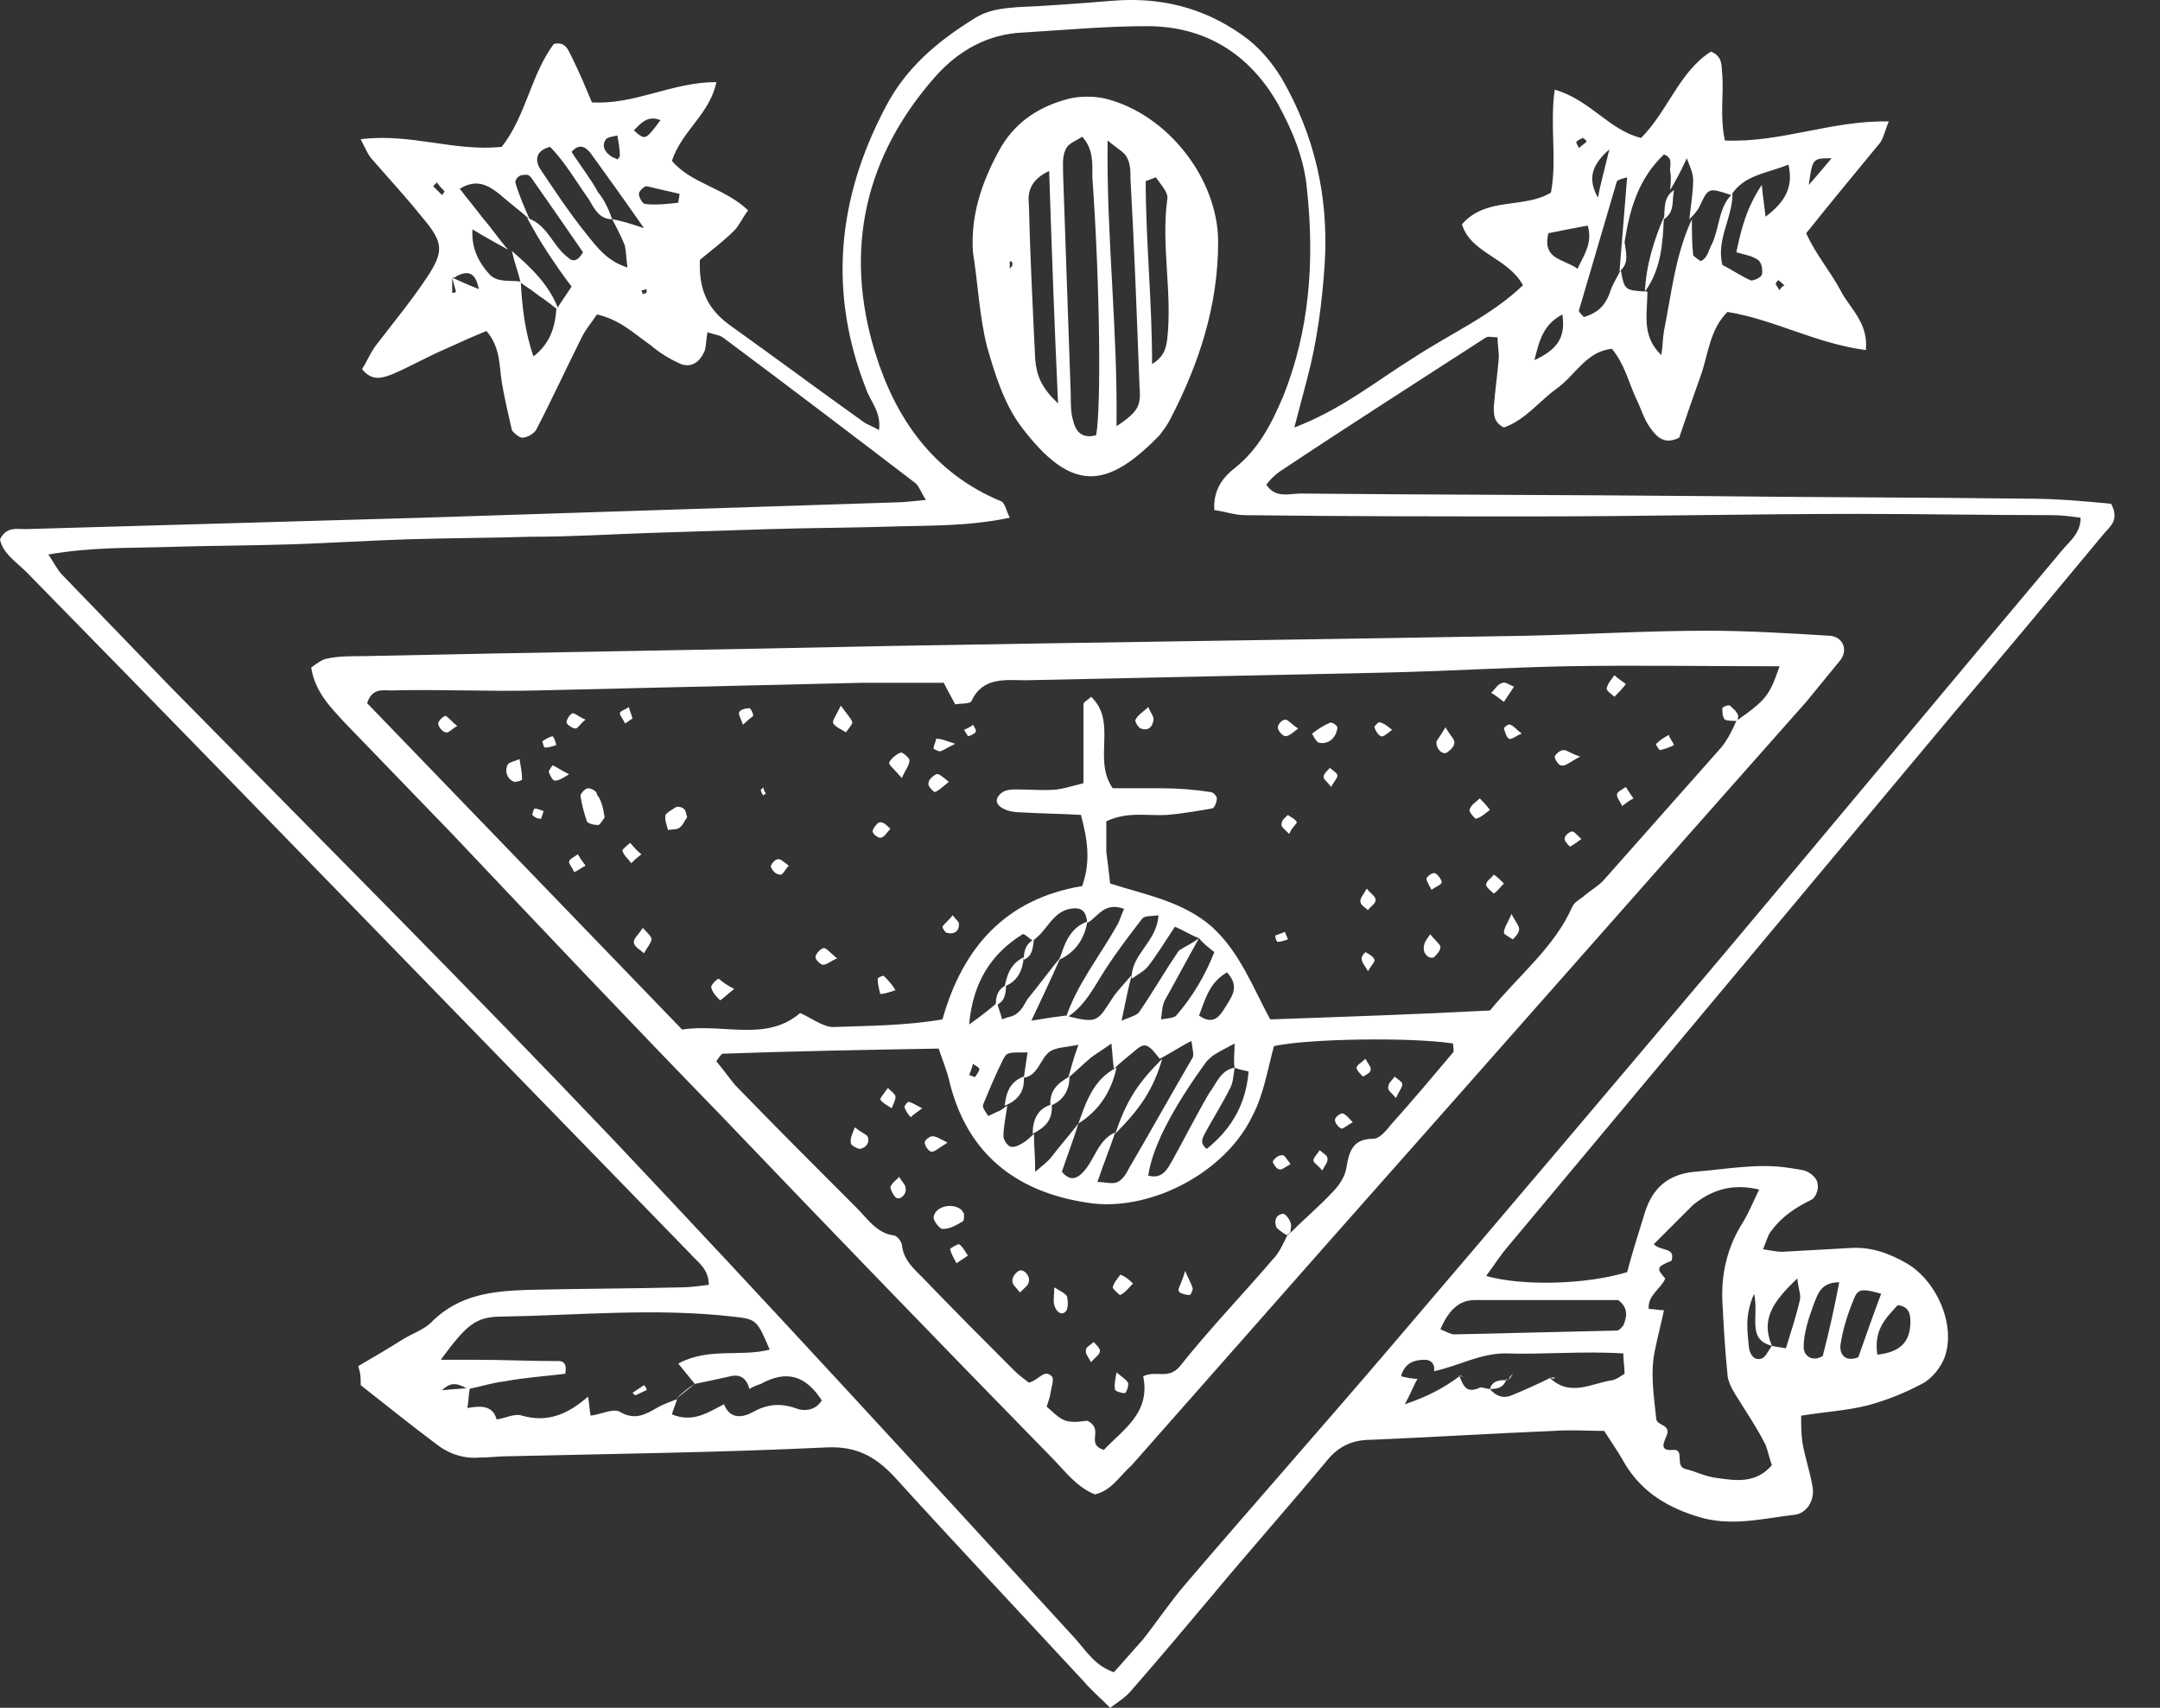 <svg width="43" height="34" viewBox="0 0 43 34" fill="none" xmlns="http://www.w3.org/2000/svg">
<rect x="0" y="0" width="43" height="34" fill="#333333" stroke="none"/>
<path d="M7.131 27.198C7.434 27.021 7.738 26.844 8.016 26.667C8.218 26.541 8.471 26.465 8.623 26.288C9.154 25.782 9.786 25.706 10.469 25.681C11.505 25.655 12.542 25.656 13.553 25.63C13.73 25.63 13.907 25.605 14.11 25.58C14.11 25.251 13.882 25.125 13.73 24.948C11.935 23.102 10.14 21.256 8.344 19.41C5.74 16.73 3.135 14.049 0.531 11.394C0.329 11.192 0.051 11.015 0 10.737C0.126 10.484 0.329 10.534 0.506 10.534C3.135 10.459 5.791 10.383 8.42 10.307C11.556 10.206 14.666 10.104 17.802 10.003C17.979 10.003 18.155 9.978 18.434 9.953C18.332 9.801 18.307 9.7 18.231 9.624C16.942 8.638 15.677 7.677 14.388 6.716C14.312 6.666 14.236 6.666 14.084 6.615C14.059 6.741 14.059 6.868 14.034 6.969C13.933 7.222 13.756 7.323 13.553 7.247C13.326 7.146 13.123 7.02 12.947 6.868C12.618 6.64 12.34 6.362 11.884 6.261C11.783 6.413 11.632 6.59 11.556 6.767C11.252 7.374 10.974 7.981 10.671 8.562C10.62 8.638 10.494 8.714 10.393 8.714C10.342 8.714 10.216 8.613 10.19 8.562C10.114 8.233 10.039 7.905 9.988 7.601C9.937 7.272 9.963 6.918 9.685 6.59C9.432 6.691 9.154 6.817 8.875 6.944C8.521 7.095 8.167 7.298 7.813 7.449C7.611 7.525 7.409 7.601 7.207 7.348C7.308 7.197 7.384 6.994 7.51 6.843C7.839 6.413 8.193 5.983 8.496 5.528C8.85 4.997 8.825 4.82 8.395 4.314C8.092 3.935 7.763 3.581 7.434 3.201C7.333 3.1 7.282 2.974 7.181 2.772C8.167 2.645 9.052 3.024 9.988 2.923C10.469 2.316 10.57 1.482 11.025 0.875C11.252 0.824 11.303 0.976 11.379 1.128C11.53 1.431 11.657 1.735 11.783 2.038C12.643 2.089 13.376 1.634 14.261 1.634C14.135 2.266 13.579 2.595 13.376 3.201C13.756 3.657 14.413 3.732 14.894 4.188C14.792 4.314 14.717 4.491 14.615 4.592C14.388 4.82 14.11 5.022 13.933 5.174C13.907 5.806 14.11 6.16 14.514 6.463C15.399 7.095 16.284 7.753 17.169 8.385C17.27 8.461 17.372 8.486 17.498 8.562C17.549 8.208 17.321 7.98 17.245 7.753C16.487 5.831 16.664 3.96 17.625 2.139C18.029 1.355 18.661 0.824 19.395 0.369C19.673 0.192 19.951 0.167 20.254 0.142C20.886 0.116 21.519 0.066 22.151 0.015C23.086 -0.061 23.946 0.142 24.73 0.698C25.059 0.926 25.311 1.229 25.514 1.558C26.171 2.696 26.449 3.909 26.373 5.224C26.323 6.008 26.222 6.792 26.02 7.551C25.944 7.829 25.868 8.132 25.767 8.511C26.702 8.157 27.41 7.576 28.144 7.121C28.877 6.64 29.686 6.286 30.318 5.679C30.015 5.123 29.281 5.047 29.104 4.466C29.585 3.909 30.343 4.162 30.875 3.834C31.001 3.176 30.849 2.519 30.95 1.785C31.658 1.988 32.038 2.595 32.67 2.746C33.201 2.215 33.428 1.431 34.06 1.027C34.313 1.128 34.263 1.33 34.288 1.507C34.313 1.912 34.237 2.342 34.339 2.797C35.451 2.847 36.463 2.392 37.601 2.418C37.525 2.595 37.499 2.746 37.424 2.847C36.943 3.429 36.463 4.011 35.957 4.643C36.134 5.047 36.437 5.401 36.64 5.781C36.817 6.135 37.196 6.413 37.145 6.969C36.159 6.843 35.325 6.362 34.389 6.21C34.035 6.564 34.01 7.045 33.858 7.475C33.706 7.905 33.555 8.335 33.428 8.714C33.125 8.866 32.973 8.688 32.847 8.511C32.72 8.334 32.67 8.132 32.569 7.93C32.417 7.601 32.341 7.247 32.088 6.944C31.582 6.994 31.355 7.475 31.001 7.728C30.647 7.98 30.369 8.36 29.939 8.511C29.737 8.41 29.737 8.259 29.737 8.107C29.762 7.778 29.812 7.449 29.838 7.121C29.838 6.969 29.812 6.843 29.812 6.716C29.711 6.716 29.635 6.691 29.585 6.716C28.219 7.601 26.829 8.486 25.463 9.397C25.362 9.472 25.286 9.548 25.21 9.649C25.387 9.928 25.666 9.826 25.893 9.826C28.599 9.852 31.304 9.852 33.985 9.877C36.109 9.902 38.233 9.902 40.357 9.928C40.938 9.928 41.495 9.978 42.026 10.029C42.203 10.357 42 10.484 41.874 10.636C40.888 11.824 39.902 13.012 38.89 14.201C35.932 17.741 32.973 21.281 30.015 24.821C29.863 24.998 29.737 25.2 29.585 25.403C30.293 25.605 31.557 25.58 32.392 25.327C32.493 24.948 32.619 24.543 32.746 24.138C32.897 23.658 33.201 23.38 33.732 23.329C34.364 23.279 34.996 23.152 35.628 23.253C35.755 23.279 35.881 23.279 35.982 23.329C36.083 23.38 36.185 23.481 36.185 23.582C36.21 23.683 36.134 23.86 36.058 23.886C35.755 24.037 35.477 24.214 35.274 24.492C35.198 24.568 35.173 24.695 35.097 24.872C35.274 24.897 35.375 24.922 35.477 24.922C35.932 24.897 36.387 24.872 36.842 24.846C37.247 24.821 37.601 24.948 37.955 25.15C38.562 25.504 38.941 26.389 38.713 27.021C38.637 27.223 38.46 27.451 38.258 27.552C37.929 27.729 37.55 27.881 37.171 27.982C36.766 28.083 36.336 28.108 35.856 28.184C35.856 28.361 35.856 28.538 35.881 28.715C35.932 29.019 36.033 29.297 36.083 29.6C36.134 29.878 35.957 30.131 35.729 30.157C35.072 30.232 34.44 30.409 33.757 30.182C33.125 29.98 32.619 29.651 32.291 29.044C32.189 28.867 32.063 28.69 31.936 28.488C31.608 28.488 31.279 28.462 30.925 28.488C29.711 28.538 28.498 28.614 27.284 28.665C26.93 28.665 26.652 28.791 26.424 29.069C25.666 29.98 24.882 30.864 24.123 31.775C23.592 32.407 23.061 33.039 22.53 33.646C22.429 33.772 22.277 33.874 22.1 34C21.898 33.798 21.721 33.646 21.569 33.469C20.305 32.103 19.041 30.763 17.802 29.398C17.422 28.993 17.043 28.791 16.461 28.816C14.337 28.918 12.213 28.943 10.089 28.993C9.912 28.993 9.735 29.019 9.533 29.019C9.229 29.044 8.926 28.943 8.673 28.741C8.167 28.361 7.662 27.957 7.181 27.577C7.181 27.426 7.181 27.35 7.131 27.198ZM9.002 5.528C9.179 5.604 9.331 5.679 9.533 5.755C9.457 5.376 9.28 5.401 9.078 5.502C9.078 5.528 9.027 5.528 9.002 5.528C9.002 5.629 9.002 5.73 9.002 5.831C9.027 5.831 9.052 5.831 9.078 5.806C9.052 5.705 9.027 5.629 9.002 5.528ZM35.274 26.793C35.35 26.819 35.451 26.819 35.552 26.844C35.654 26.515 35.755 26.212 35.831 25.883C35.856 25.782 35.805 25.681 35.78 25.453C35.3 25.908 35.047 26.262 35.274 26.793C34.769 26.667 35.021 26.212 34.92 25.757C34.718 26.212 34.794 26.541 34.819 26.844C34.844 26.97 34.92 27.097 35.072 27.046C35.148 27.021 35.198 26.895 35.274 26.793ZM10.367 5.604C10.393 6.084 10.443 6.59 10.62 7.095C10.949 6.843 11.05 6.514 11.075 6.16C11.177 6.008 11.278 5.856 11.379 5.705C11.202 5.477 11.05 5.25 10.898 5.022C10.747 4.794 10.62 4.567 10.494 4.339C10.898 4.466 10.999 4.896 11.303 5.123C11.404 5.224 11.505 5.199 11.606 5.022C11.278 4.542 10.924 4.036 10.57 3.53C10.544 3.505 10.519 3.48 10.494 3.48C10.443 3.48 10.367 3.48 10.342 3.505C10.291 3.53 10.241 3.606 10.266 3.657C10.342 3.909 10.443 4.137 10.544 4.365C10.342 4.188 10.14 4.036 9.937 3.859C9.71 3.682 9.482 3.555 9.154 3.758C9.305 3.96 9.457 4.137 9.609 4.339C9.786 4.542 9.937 4.769 10.114 4.971C9.887 4.845 9.659 4.719 9.406 4.567C9.381 4.946 9.533 5.224 9.735 5.452C9.887 5.629 10.14 5.578 10.367 5.604ZM14.919 27.653C14.868 27.451 14.742 27.35 14.54 27.4C14.312 27.451 14.084 27.501 13.832 27.552C13.73 27.426 13.604 27.274 13.503 27.147C14.11 26.819 14.742 27.021 15.323 26.869C15.071 26.288 15.071 26.262 14.59 26.212C13.048 26.035 11.505 26.187 9.988 26.212C9.457 26.212 9.28 26.389 8.774 27.072C9.052 27.072 9.28 27.072 9.508 27.072C10.013 27.072 10.544 27.097 11.05 27.097C11.151 27.097 11.303 27.072 11.252 27.35C10.848 27.4 10.443 27.426 10.039 27.502C9.811 27.527 9.583 27.603 9.331 27.653C9.179 27.603 9.027 27.451 8.8 27.678C9.027 27.653 9.179 27.653 9.356 27.628C9.331 27.729 9.331 27.855 9.305 28.032C9.583 27.982 9.811 27.982 9.887 28.26C10.064 28.235 10.241 28.134 10.393 28.184C10.924 28.336 11.328 28.134 11.707 27.805C11.733 27.957 11.733 28.058 11.758 28.184C11.96 28.159 12.213 28.032 12.34 28.108C12.643 28.285 12.845 28.159 13.073 28.032C13.199 27.957 13.351 27.906 13.478 27.855C13.452 27.957 13.402 28.058 13.376 28.159C13.806 28.336 14.11 28.108 14.413 27.957C14.54 28.285 14.818 28.209 14.995 28.108C15.273 27.957 15.526 27.931 15.829 28.032C16.006 28.108 16.234 28.083 16.36 27.881C16.032 27.375 15.652 27.274 15.146 27.552C15.071 27.577 14.995 27.603 14.919 27.653ZM12.188 4.365C11.935 4.365 11.834 4.162 11.733 3.985C11.48 3.631 11.252 3.227 10.949 2.923C10.671 2.999 10.646 3.176 10.747 3.353C11.05 3.808 11.354 4.263 11.682 4.668C11.884 4.921 12.087 5.199 12.491 5.325C12.466 5.148 12.466 5.022 12.441 4.896C12.365 4.693 12.264 4.516 12.188 4.365C12.34 4.39 12.517 4.44 12.82 4.542C12.415 3.96 12.087 3.505 11.758 3.05C11.657 2.923 11.53 2.847 11.379 3.024C11.556 3.303 11.758 3.555 11.91 3.834C12.036 3.985 12.112 4.162 12.188 4.365ZM32.24 5.401C32.291 4.794 32.341 4.162 32.392 3.53C32.291 3.555 32.215 3.581 32.189 3.606C31.936 4.466 31.684 5.325 31.431 6.185C31.431 6.21 31.481 6.261 31.532 6.312C31.785 6.236 31.936 6.109 32.038 5.856C32.088 5.679 32.189 5.528 32.265 5.376C32.341 5.781 32.341 5.781 32.796 5.806C32.796 6.236 32.67 6.691 33.074 7.07C33.1 6.893 33.1 6.741 33.125 6.59C33.277 5.831 33.352 5.073 33.681 4.365C33.681 4.592 33.681 4.845 33.706 5.073C33.706 5.098 33.782 5.148 33.858 5.199C34.01 5.123 34.01 4.971 34.086 4.845C34.237 4.516 34.212 4.112 34.49 3.859C34.49 4.339 34.162 4.769 34.288 5.275C34.49 5.376 34.667 5.502 34.844 5.578C34.895 5.604 35.047 5.528 35.072 5.477C35.097 5.376 35.072 5.224 34.996 5.174C34.895 5.098 34.743 5.073 34.566 5.022C34.667 4.542 34.769 4.137 35.072 3.682C35.097 3.935 35.123 4.086 35.148 4.314C35.552 4.011 35.704 3.707 35.603 3.277C35.173 3.454 34.718 3.48 34.465 3.884C34.01 3.732 34.01 3.732 33.833 4.112C33.782 4.213 33.706 4.289 33.631 4.365C33.656 4.112 33.706 3.834 33.706 3.581C33.706 3.454 33.656 3.353 33.58 3.151C33.454 3.429 33.352 3.606 33.251 3.783C33.251 3.657 33.277 3.555 33.251 3.429C33.226 3.303 33.327 3.151 33.125 3.075C32.619 3.555 32.442 4.162 32.341 4.82C32.366 5.022 32.442 5.25 32.24 5.401ZM29.661 27.653C29.762 27.78 29.914 27.855 30.091 27.78C30.343 27.678 30.622 27.552 30.875 27.426H30.849C31.254 27.83 31.709 27.527 32.114 27.476C32.189 27.451 32.265 27.4 32.341 27.35C32.341 27.223 32.316 27.097 32.316 26.945C31.507 26.895 30.723 26.97 29.964 26.945C29.458 26.945 29.029 27.198 28.548 27.299C28.573 27.173 28.498 27.072 28.371 27.072C28.169 27.072 27.966 27.122 27.891 27.4C27.992 27.426 28.118 27.451 28.219 27.451C28.143 27.577 28.093 27.729 27.966 27.957C28.422 27.805 28.75 27.628 29.054 27.4C29.13 27.577 29.18 27.754 29.458 27.628C29.484 27.603 29.585 27.653 29.661 27.653ZM33.706 23.987C33.631 23.961 33.58 23.936 33.656 23.961C33.58 23.961 33.656 23.961 33.706 23.987C33.454 24.239 33.201 24.492 32.923 24.77C33.074 24.922 33.352 24.821 33.277 25.099C32.973 25.226 32.973 25.251 33.15 25.453C33.074 25.655 32.796 25.782 32.822 26.06C32.923 26.06 33.024 26.085 33.125 26.085C33.074 26.338 32.998 26.616 32.948 26.869C32.847 27.325 32.923 27.78 32.973 28.26C32.998 28.387 33.277 28.361 33.175 28.589C33.125 28.715 33.024 28.892 33.302 28.867C33.555 28.842 33.327 29.196 33.555 29.246C33.757 29.297 33.959 29.398 34.162 29.423C34.541 29.474 34.946 29.55 35.274 29.17C35.224 29.044 35.198 28.892 35.148 28.766C34.971 28.412 34.743 28.083 34.541 27.754C34.465 27.628 34.389 27.476 34.389 27.35C34.339 26.869 34.313 26.389 34.288 25.908C34.263 25.352 34.389 24.821 34.693 24.341C34.819 24.138 34.895 23.936 35.021 23.683C34.49 23.557 34.086 23.683 33.706 23.987ZM22.176 33.292C22.353 33.09 22.555 32.862 22.758 32.635C23.036 32.281 23.289 31.901 23.592 31.547C24.932 29.98 26.298 28.437 27.638 26.869C29.863 24.265 32.088 21.635 34.288 19.031C36.564 16.325 38.814 13.619 41.065 10.939C41.217 10.762 41.419 10.61 41.419 10.307C41.217 10.281 41.039 10.256 40.862 10.256C39.573 10.256 38.258 10.231 36.968 10.231C34.844 10.231 32.72 10.281 30.596 10.281C28.649 10.281 26.702 10.281 24.78 10.256C24.578 10.256 24.376 10.18 24.174 10.155C24.148 9.751 24.351 9.498 24.578 9.321C25.059 8.941 25.311 8.436 25.539 7.905C26.07 6.59 26.171 5.199 26.02 3.783C25.969 3.176 25.741 2.62 25.438 2.064C24.856 1.052 23.971 0.521 22.833 0.521C22.024 0.521 21.19 0.597 20.381 0.647C19.673 0.673 19.091 1.002 18.636 1.507C17.22 3.1 16.79 4.971 17.422 7.02C17.827 8.335 18.585 9.422 19.925 9.978C20.001 10.003 20.027 10.155 20.102 10.307C19.268 10.484 18.484 10.459 17.7 10.484C16.916 10.509 16.133 10.509 15.323 10.534C14.54 10.56 13.756 10.585 12.947 10.61C12.163 10.636 11.379 10.686 10.57 10.686C9.76 10.711 8.926 10.711 8.117 10.737C7.333 10.762 6.549 10.813 5.765 10.838C4.981 10.863 4.198 10.863 3.388 10.888C2.604 10.914 1.821 10.888 0.961 11.04C1.087 11.217 1.138 11.344 1.239 11.445C1.947 12.178 2.68 12.937 3.388 13.67C6.347 16.679 9.331 19.663 12.239 22.722C15.323 25.984 18.358 29.297 21.392 32.609C21.62 32.862 21.797 33.166 22.176 33.292ZM28.675 26.465C28.801 26.515 28.877 26.566 28.953 26.566C30.04 26.541 31.127 26.515 32.189 26.49C32.24 26.49 32.291 26.414 32.316 26.389C32.392 26.212 32.417 26.035 32.215 25.883C31.279 25.883 30.318 25.883 29.357 25.883C29.029 25.883 28.826 26.111 28.675 26.465ZM37.449 25.757C37.095 25.656 36.994 25.655 36.918 25.832C36.791 26.136 36.69 26.439 36.64 26.768C36.614 26.97 36.741 27.122 36.994 27.021C37.145 26.591 37.297 26.161 37.449 25.757ZM36.614 25.529C36.235 25.529 36.185 25.782 36.109 25.959C36.008 26.237 35.906 26.541 35.906 26.819C35.906 26.996 36.083 27.122 36.286 26.996C36.412 26.515 36.513 26.06 36.614 25.529ZM31.405 5.351C31.532 5.073 31.709 4.845 31.608 4.491C31.33 4.542 31.077 4.592 30.824 4.643C30.698 5.174 31.127 5.148 31.405 5.351ZM37.373 26.97C37.828 26.92 38.031 26.718 38.031 26.313C38.031 26.161 38.005 26.01 37.778 25.984C37.55 26.237 37.297 26.465 37.373 26.97ZM13.503 4.036C13.503 3.985 13.528 3.909 13.528 3.859C13.3 3.808 13.098 3.758 12.871 3.707C12.82 3.707 12.719 3.808 12.719 3.859C12.719 3.935 12.795 4.061 12.845 4.061C13.048 4.086 13.275 4.061 13.503 4.036ZM30.546 7.171C30.976 6.969 31.178 6.741 31.102 6.261C30.723 6.463 30.647 6.767 30.546 7.171ZM36.463 3.151C36.083 3.151 36.083 3.151 36.008 3.682C36.21 3.454 36.311 3.328 36.463 3.151ZM32.038 2.974C31.633 3.328 31.633 3.606 31.81 3.935C31.861 3.657 31.936 3.404 32.038 2.974ZM13.149 2.392C12.896 2.291 12.77 2.443 12.618 2.595C12.845 2.797 12.845 2.797 13.149 2.392ZM12.289 3.176C12.314 3.151 12.34 3.126 12.34 3.1C12.34 2.974 12.314 2.822 12.289 2.696C12.213 2.721 12.112 2.721 12.062 2.772C11.96 2.923 12.062 3.05 12.188 3.126C12.239 3.151 12.264 3.151 12.289 3.176ZM31.507 2.746C31.456 2.772 31.405 2.797 31.38 2.822C31.38 2.873 31.431 2.923 31.431 2.949C31.481 2.898 31.532 2.873 31.582 2.822C31.582 2.797 31.557 2.772 31.507 2.746ZM8.8 3.884C8.825 3.859 8.85 3.808 8.85 3.808C8.8 3.758 8.749 3.707 8.698 3.631C8.673 3.657 8.648 3.682 8.623 3.707C8.698 3.783 8.749 3.834 8.8 3.884ZM35.527 5.679C35.477 5.654 35.451 5.604 35.401 5.578C35.375 5.604 35.35 5.629 35.35 5.654C35.375 5.705 35.401 5.73 35.426 5.781C35.451 5.73 35.477 5.705 35.527 5.679ZM12.871 5.831C12.871 5.806 12.871 5.781 12.871 5.755C12.845 5.755 12.82 5.781 12.77 5.781C12.77 5.806 12.795 5.831 12.795 5.856C12.82 5.856 12.845 5.831 12.871 5.831Z" fill="white"/>
<path d="M21.797 29.752C21.417 29.6 21.19 29.271 20.912 28.993C18.712 26.743 16.512 24.467 14.337 22.191C12.542 20.345 10.772 18.474 9.002 16.603C8.294 15.87 7.561 15.111 6.853 14.378C6.574 14.074 6.271 13.771 6.195 13.291C6.296 13.215 6.397 13.139 6.499 13.114C6.726 13.063 6.979 13.063 7.232 13.063C10.721 12.987 14.211 12.937 17.7 12.861C21.923 12.785 26.121 12.734 30.343 12.658C31.557 12.633 32.771 12.557 33.985 12.557C34.794 12.557 35.628 12.608 36.437 12.658C36.69 12.684 36.791 12.937 36.64 13.139C36.412 13.417 36.185 13.695 35.957 13.973C32.796 17.539 29.661 21.104 26.5 24.669C25.185 26.161 23.845 27.678 22.53 29.17C22.277 29.398 22.125 29.676 21.797 29.752ZM23.87 18.677C23.643 19.081 23.415 19.511 23.188 19.916C23.137 20.017 23.137 20.118 23.112 20.295C23.263 20.27 23.364 20.27 23.415 20.219C23.744 19.84 23.997 19.41 24.174 18.955C24.047 18.854 23.946 18.778 23.87 18.677C23.718 18.626 23.567 18.525 23.39 18.449C23.188 18.752 23.036 19.005 22.859 19.233C22.783 19.334 22.631 19.41 22.53 19.486C22.505 19.005 23.036 18.752 23.061 18.221C22.935 18.247 22.783 18.221 22.732 18.297C22.479 18.626 22.227 18.955 21.999 19.309C21.771 19.663 21.594 20.042 21.215 20.27C21.443 19.587 21.898 19.03 22.252 18.398C22.302 18.297 22.328 18.196 22.378 18.095C21.974 17.943 21.847 18.272 21.645 18.373C21.62 18.171 21.569 18.044 21.291 18.095C20.937 18.171 20.836 18.55 20.558 18.727C20.482 18.677 20.381 18.575 20.355 18.601C19.748 18.98 19.369 19.536 19.293 20.396C19.546 20.219 19.698 20.093 19.85 19.966C19.875 20.067 19.925 20.194 19.951 20.295C20.052 20.244 20.178 20.244 20.254 20.168C20.355 20.093 20.406 19.966 20.456 19.89C20.684 19.612 20.886 19.334 21.114 19.056C20.937 19.46 20.76 19.84 20.532 20.32C20.836 20.27 21.013 20.244 21.215 20.219C21.873 20.396 21.847 20.32 22.151 19.865C22.252 19.713 22.404 19.562 22.53 19.41C22.454 19.688 22.404 19.966 22.328 20.32C22.505 20.244 22.631 20.219 22.682 20.143C22.96 19.738 23.188 19.334 23.466 18.929C23.567 18.854 23.744 18.778 23.87 18.677ZM24.578 21.256C24.553 21.407 24.553 21.559 24.477 21.686C24.325 21.989 24.148 22.267 23.997 22.545C23.946 22.646 23.87 22.748 24.022 22.874C24.528 22.47 24.806 21.964 24.856 21.332C24.73 21.306 24.629 21.281 24.578 21.256C24.553 21.129 24.578 20.952 24.578 20.775C24.148 21.003 24.148 21.003 24.022 21.129C23.339 22.065 22.935 22.849 22.859 23.405C23.137 23.481 23.238 23.279 23.339 23.102C23.592 22.646 23.82 22.191 24.073 21.761C24.224 21.559 24.3 21.306 24.578 21.256ZM20.381 21.458C20.406 21.281 20.431 21.129 20.456 20.952C20.052 20.952 20.052 20.952 19.976 21.079C19.824 21.382 19.698 21.686 19.572 21.989C19.546 22.04 19.622 22.141 19.673 22.217C19.748 22.191 19.824 22.141 19.9 22.115C19.951 22.09 20.001 22.04 20.052 22.014C20.027 22.217 19.976 22.419 19.976 22.621C19.976 22.697 20.052 22.798 20.102 22.823C20.153 22.849 20.254 22.823 20.33 22.773C20.431 22.722 20.507 22.646 20.583 22.571C20.583 22.798 20.608 23 20.608 23.329C20.785 23.177 20.861 23.127 20.937 23.026C21.114 22.798 21.291 22.596 21.468 22.368C21.367 22.697 21.24 23.026 21.139 23.329C21.291 23.506 21.417 23.481 21.544 23.355C21.797 23.102 21.847 22.697 22.201 22.545C22.1 22.849 21.974 23.152 21.847 23.532C21.999 23.532 22.151 23.582 22.252 23.532C22.353 23.481 22.429 23.355 22.479 23.253C22.909 22.52 23.314 21.787 23.744 21.053C23.769 21.003 23.744 20.902 23.718 20.725C23.466 20.851 23.289 20.978 23.086 21.079C22.834 20.75 22.783 20.75 22.555 20.952C22.429 21.053 22.302 21.155 22.176 21.281C22.151 21.129 22.151 21.003 22.125 20.775C21.948 20.902 21.822 20.978 21.721 21.053C21.569 21.18 21.417 21.332 21.266 21.458C21.316 21.281 21.367 21.079 21.468 20.801C21.215 20.851 21.038 20.851 20.912 20.927C20.709 21.053 20.684 21.407 20.381 21.458ZM25.716 24.518C25.994 24.239 26.298 23.987 26.55 23.709C26.677 23.582 26.778 23.405 26.803 23.253C26.854 22.925 26.93 22.672 27.334 22.672C27.461 22.672 27.587 22.52 27.688 22.394C28.118 21.913 28.523 21.433 28.927 20.952C28.953 20.927 28.927 20.851 28.927 20.775C28.118 20.649 26.07 20.674 25.362 20.826C25.236 21.281 25.16 21.787 24.932 22.217C24.401 23.329 22.96 24.088 21.771 23.961C20.558 23.81 19.293 23.228 18.889 21.483C18.838 21.281 18.762 21.104 18.686 20.876C17.22 20.902 15.804 20.927 14.388 20.978C14.363 20.978 14.312 21.053 14.261 21.129C14.388 21.281 14.514 21.458 14.641 21.61C15.45 22.444 16.259 23.253 17.068 24.062C17.27 24.265 17.448 24.543 17.776 24.593C17.852 24.593 17.928 24.695 17.953 24.77C17.979 25.074 18.181 25.251 18.383 25.453C18.965 26.06 19.572 26.667 20.178 27.274C20.28 27.375 20.381 27.451 20.482 27.527C20.684 27.476 20.785 27.249 20.937 27.4C20.988 27.451 20.937 27.602 20.912 27.729C20.912 27.779 20.886 27.855 20.836 28.007C20.937 28.083 21.063 28.235 21.215 28.285C21.392 28.336 21.594 28.285 21.645 28.285C21.999 28.462 21.594 28.74 21.974 28.867C22.353 28.462 22.909 28.134 22.758 27.4C23.011 27.274 23.263 27.476 23.491 27.198C24.073 26.465 24.73 25.782 25.337 25.074C25.463 24.948 25.539 24.77 25.615 24.619C25.64 24.568 25.691 24.543 25.716 24.518ZM34.566 14.353C35.173 13.923 35.224 13.847 35.426 13.265C33.985 13.265 32.569 13.24 31.153 13.265C29.939 13.291 28.725 13.366 27.511 13.392C25.16 13.442 22.783 13.493 20.431 13.543C20.027 13.543 19.572 13.468 19.344 13.948C19.319 14.024 19.116 13.999 19.015 14.024C18.939 13.872 18.863 13.746 18.788 13.594C18.231 13.594 17.7 13.594 17.144 13.594C14.995 13.645 12.845 13.695 10.696 13.746C9.735 13.771 8.749 13.72 7.788 13.746C7.611 13.746 7.409 13.695 7.308 13.999C9.381 16.148 11.48 18.323 13.579 20.497C14.413 20.371 15.248 20.75 15.93 20.168C16.158 20.27 16.386 20.447 16.588 20.447C17.296 20.421 18.029 20.421 18.762 20.295C19.167 18.854 20.027 17.893 21.544 17.64C21.721 17.134 21.645 16.704 21.519 16.224C21.089 16.198 20.709 16.198 20.33 16.173C20.027 16.173 19.799 16.047 19.85 15.895C19.951 15.693 20.153 15.718 20.305 15.718C20.558 15.718 20.785 15.743 21.038 15.718C21.215 15.693 21.367 15.642 21.569 15.592C21.569 15.035 21.569 14.53 21.569 14.024C21.569 13.973 21.645 13.948 21.721 13.872C22.252 14.378 21.746 15.111 22.151 15.693C22.454 15.693 22.783 15.693 23.112 15.693C23.44 15.693 23.769 15.718 24.098 15.769C24.148 15.769 24.224 15.845 24.224 15.895C24.224 15.971 24.174 16.097 24.123 16.097C23.82 16.148 23.541 16.198 23.238 16.224C22.859 16.249 22.454 16.148 22.024 16.35C22.024 16.552 22.024 16.755 22.024 16.957C22.05 17.159 22.075 17.362 22.1 17.589C22.808 17.817 23.541 17.943 24.123 18.449C24.679 18.955 24.932 19.637 25.286 20.295C26.753 20.244 28.194 20.194 29.661 20.118C30.242 19.41 30.95 18.854 31.304 18.044C31.355 17.943 31.481 17.893 31.557 17.817C31.684 17.716 31.81 17.64 31.911 17.539C32.695 16.654 33.479 15.769 34.263 14.884C34.389 14.732 34.49 14.53 34.566 14.353ZM24.427 19.359C24.073 19.561 23.997 19.89 23.87 20.219C24.123 20.396 24.25 20.27 24.351 20.118C24.502 19.865 24.705 19.663 24.427 19.359ZM19.369 21.18C19.344 21.281 19.319 21.332 19.293 21.407C19.344 21.407 19.395 21.458 19.42 21.433C19.445 21.382 19.496 21.332 19.496 21.281C19.496 21.256 19.445 21.23 19.369 21.18Z" fill="white"/>
<path d="M19.369 5.022C19.319 4.289 19.546 3.631 19.875 3.024C20.178 2.443 20.684 2.114 21.291 1.962C21.518 1.912 21.771 1.912 21.999 1.962C23.238 2.266 24.25 3.555 24.25 4.82C24.25 6.084 23.87 7.247 23.289 8.36C23.238 8.461 23.162 8.562 23.086 8.663C22.05 9.725 21.341 9.852 20.305 8.461C19.976 8.006 19.799 7.424 19.647 6.893C19.496 6.286 19.47 5.654 19.369 5.022ZM21.544 2.721C21.443 2.797 21.266 2.847 21.215 2.974C21.139 3.126 21.165 3.328 21.165 3.505C21.215 4.946 21.266 6.413 21.316 7.854C21.316 8.031 21.316 8.233 21.367 8.385C21.417 8.613 21.569 8.739 21.822 8.663C21.923 8.107 21.898 5.654 21.746 3.53C21.746 3.252 21.771 2.974 21.544 2.721ZM22.227 8.486C22.53 8.284 22.656 8.158 22.682 7.981C22.707 7.854 22.682 7.753 22.682 7.626C22.631 6.261 22.581 4.921 22.505 3.555C22.505 3.404 22.505 3.252 22.429 3.126C22.378 3.024 22.227 2.949 22.05 2.797C22.024 4.719 22.252 6.514 22.227 8.486ZM20.886 3.404C20.507 3.581 20.456 3.834 20.482 4.061C20.507 5.098 20.558 6.109 20.608 7.146C20.634 7.449 20.709 7.702 21.063 8.031C20.988 6.413 20.937 4.946 20.886 3.404ZM23.01 3.53C22.935 3.555 22.884 3.581 22.808 3.606C22.808 4.794 22.935 5.983 22.935 7.247C23.187 7.095 23.213 6.918 23.238 6.741C23.339 5.806 23.112 4.896 23.238 3.96C23.263 3.834 23.112 3.682 23.01 3.53ZM20.102 5.199C20.102 5.25 20.102 5.3 20.102 5.351C20.128 5.325 20.128 5.3 20.153 5.3C20.153 5.275 20.153 5.25 20.153 5.224C20.128 5.199 20.102 5.199 20.102 5.199Z" fill="white"/>
<path d="M12.871 27.678C12.795 27.704 12.719 27.754 12.643 27.78L12.593 27.729C12.668 27.678 12.744 27.628 12.82 27.577C12.845 27.603 12.871 27.628 12.871 27.678Z" fill="white"/>
<path d="M13.832 27.552C13.705 27.653 13.579 27.754 13.452 27.855C13.579 27.729 13.705 27.628 13.832 27.552Z" fill="white"/>
<path d="M29.661 27.653C29.711 27.476 29.863 27.476 30.015 27.476L29.989 27.451C29.939 27.628 29.812 27.653 29.661 27.653C29.661 27.628 29.661 27.653 29.661 27.653Z" fill="white"/>
<path d="M30.875 27.426C30.9 27.451 30.925 27.451 30.925 27.451C30.925 27.451 30.95 27.426 30.976 27.426C30.95 27.426 30.9 27.426 30.875 27.426Z" fill="white"/>
<path d="M30.04 27.476C30.065 27.426 30.091 27.4 30.116 27.35C30.065 27.4 30.04 27.426 30.04 27.476Z" fill="white"/>
<path d="M29.029 27.4C29.079 27.4 29.104 27.4 29.155 27.426C29.13 27.426 29.104 27.4 29.104 27.4C29.079 27.375 29.054 27.4 29.029 27.4Z" fill="white"/>
<path d="M28.194 27.476C28.321 27.4 28.447 27.35 28.573 27.274C28.447 27.35 28.321 27.4 28.194 27.476Z" fill="white"/>
<path d="M10.367 5.629C10.317 5.427 10.241 5.224 10.19 4.997C10.57 5.326 10.949 5.68 11.126 6.185C10.999 6.084 10.873 5.983 10.721 5.882C10.595 5.781 10.469 5.705 10.367 5.629Z" fill="white"/>
<path d="M32.746 5.806C32.771 5.275 32.923 4.794 33.125 4.314C33.1 4.845 33.074 5.351 32.746 5.806Z" fill="white"/>
<path d="M33.125 4.365C33.15 4.162 33.1 3.935 33.327 3.783C33.277 3.985 33.352 4.213 33.125 4.365Z" fill="white"/>
<path d="M14.54 27.83C14.666 27.754 14.793 27.704 14.944 27.628C14.793 27.704 14.666 27.754 14.54 27.83Z" fill="white"/>
<path d="M12.036 16.274C11.986 16.35 11.935 16.426 11.91 16.426C11.834 16.426 11.707 16.401 11.682 16.35C11.632 16.198 11.581 16.021 11.556 15.845C11.556 15.794 11.657 15.693 11.707 15.693C11.758 15.693 11.884 15.743 11.884 15.819C11.986 15.946 12.011 16.123 12.036 16.274Z" fill="white"/>
<path d="M13.68 16.274C13.629 16.325 13.604 16.426 13.528 16.477C13.477 16.527 13.376 16.502 13.3 16.527C13.275 16.426 13.225 16.325 13.25 16.224C13.275 16.173 13.376 16.123 13.452 16.072C13.503 16.047 13.579 16.072 13.604 16.097C13.655 16.123 13.655 16.198 13.68 16.274Z" fill="white"/>
<path d="M26.626 14.479C26.601 14.707 26.424 14.833 26.247 14.783C26.197 14.757 26.146 14.656 26.121 14.605C26.222 14.53 26.323 14.454 26.449 14.403C26.5 14.353 26.601 14.428 26.626 14.479Z" fill="white"/>
<path d="M14.615 19.688C14.489 19.789 14.413 19.865 14.337 19.916C14.261 19.84 14.185 19.764 14.16 19.663C14.135 19.637 14.261 19.486 14.312 19.486C14.363 19.536 14.464 19.612 14.615 19.688Z" fill="white"/>
<path d="M32.366 13.619C32.291 13.72 32.215 13.796 32.139 13.872C32.088 13.822 31.962 13.746 31.987 13.695C32.012 13.594 32.088 13.518 32.139 13.442C32.189 13.493 32.265 13.543 32.366 13.619Z" fill="white"/>
<path d="M28.776 14.479C28.877 14.656 28.953 14.707 28.953 14.783C28.953 14.858 28.877 14.934 28.801 14.985C28.7 15.035 28.573 14.884 28.599 14.757C28.649 14.681 28.7 14.605 28.776 14.479Z" fill="white"/>
<path d="M17.953 15.491C17.827 15.339 17.7 15.238 17.7 15.187C17.726 15.111 17.852 15.01 17.928 14.985C17.953 14.96 18.105 15.086 18.105 15.136C18.105 15.238 18.029 15.313 17.953 15.491Z" fill="white"/>
<path d="M10.342 15.111C10.367 15.263 10.393 15.389 10.393 15.516C10.393 15.541 10.291 15.566 10.241 15.566C10.089 15.516 10.039 15.339 10.114 15.212C10.165 15.162 10.241 15.162 10.342 15.111Z" fill="white"/>
<path d="M29.661 16.123C29.56 16.199 29.484 16.274 29.383 16.3C29.357 16.3 29.231 16.148 29.256 16.123C29.281 16.021 29.383 15.971 29.458 15.895C29.509 15.946 29.56 15.996 29.661 16.123Z" fill="white"/>
<path d="M12.77 17.008C12.668 17.084 12.618 17.134 12.567 17.185C12.517 17.109 12.415 17.033 12.39 16.932C12.39 16.907 12.491 16.831 12.542 16.78C12.618 16.856 12.668 16.932 12.77 17.008Z" fill="white"/>
<path d="M11.657 17.235C11.556 17.286 11.505 17.336 11.429 17.362C11.404 17.286 11.328 17.21 11.328 17.159C11.328 17.109 11.429 17.058 11.505 17.008C11.53 17.058 11.581 17.134 11.657 17.235Z" fill="white"/>
<path d="M29.939 17.589C29.863 17.665 29.812 17.741 29.737 17.791C29.686 17.741 29.585 17.665 29.585 17.614C29.585 17.539 29.686 17.488 29.737 17.412C29.812 17.463 29.863 17.513 29.939 17.589Z" fill="white"/>
<path d="M12.795 18.474C12.896 18.575 12.972 18.651 12.972 18.702C12.947 18.803 12.871 18.879 12.82 18.98C12.744 18.904 12.618 18.854 12.618 18.752C12.618 18.677 12.719 18.601 12.795 18.474Z" fill="white"/>
<path d="M28.472 18.601C28.573 18.727 28.675 18.803 28.675 18.854C28.675 18.929 28.599 19.005 28.548 19.056C28.447 19.106 28.321 18.98 28.346 18.854C28.346 18.778 28.396 18.702 28.472 18.601Z" fill="white"/>
<path d="M17.726 16.502C17.65 16.578 17.599 16.679 17.523 16.679C17.473 16.679 17.372 16.603 17.372 16.552C17.372 16.502 17.448 16.401 17.498 16.375C17.574 16.35 17.65 16.426 17.726 16.502Z" fill="white"/>
<path d="M30.141 13.67C30.04 13.822 29.989 13.898 29.939 13.973C29.863 13.923 29.787 13.847 29.686 13.796C29.762 13.72 29.812 13.619 29.914 13.594C29.964 13.569 30.065 13.645 30.141 13.67Z" fill="white"/>
<path d="M9.103 14.454C9.002 14.504 8.926 14.605 8.875 14.58C8.825 14.58 8.724 14.479 8.724 14.403C8.724 14.353 8.825 14.252 8.875 14.252C8.951 14.302 9.002 14.378 9.103 14.454Z" fill="white"/>
<path d="M16.739 14.049C16.866 14.226 16.942 14.302 16.967 14.378C16.967 14.428 16.891 14.504 16.841 14.58C16.765 14.53 16.638 14.479 16.588 14.403C16.562 14.353 16.638 14.252 16.739 14.049Z" fill="white"/>
<path d="M22.859 14.075C22.909 14.201 22.985 14.277 22.96 14.353C22.935 14.479 22.859 14.555 22.707 14.504C22.657 14.479 22.581 14.353 22.606 14.327C22.657 14.226 22.758 14.176 22.859 14.075Z" fill="white"/>
<path d="M30.091 18.196C30.166 18.348 30.242 18.424 30.242 18.5C30.242 18.575 30.166 18.651 30.116 18.702C30.04 18.651 29.939 18.601 29.939 18.575C29.939 18.474 30.015 18.373 30.091 18.196Z" fill="white"/>
<path d="M33.327 14.833C33.226 14.884 33.15 14.909 33.049 14.934C33.024 14.934 32.948 14.808 32.973 14.808C33.049 14.732 33.125 14.681 33.226 14.631C33.226 14.681 33.277 14.732 33.327 14.833Z" fill="white"/>
<path d="M18.889 15.566C18.762 15.668 18.686 15.743 18.611 15.769C18.585 15.769 18.459 15.642 18.484 15.592C18.484 15.516 18.585 15.44 18.636 15.415C18.686 15.389 18.762 15.465 18.889 15.566Z" fill="white"/>
<path d="M17.827 19.713C17.675 19.764 17.599 19.789 17.523 19.789C17.498 19.688 17.473 19.587 17.473 19.486C17.473 19.46 17.599 19.41 17.599 19.435C17.675 19.511 17.751 19.587 17.827 19.713Z" fill="white"/>
<path d="M28.498 17.716C28.447 17.614 28.396 17.539 28.396 17.488C28.422 17.438 28.523 17.362 28.573 17.387C28.624 17.412 28.7 17.513 28.7 17.564C28.7 17.614 28.599 17.64 28.498 17.716Z" fill="white"/>
<path d="M32.518 15.895C32.417 15.946 32.366 15.996 32.291 16.047C32.265 15.971 32.189 15.895 32.189 15.819C32.189 15.769 32.291 15.718 32.366 15.668C32.417 15.743 32.442 15.794 32.518 15.895Z" fill="white"/>
<path d="M16.664 19.081C16.537 19.132 16.461 19.208 16.386 19.208C16.335 19.208 16.234 19.107 16.234 19.056C16.234 19.005 16.31 18.904 16.386 18.879C16.436 18.854 16.512 18.955 16.664 19.081Z" fill="white"/>
<path d="M12.592 14.302C12.517 14.353 12.491 14.378 12.441 14.403C12.415 14.327 12.34 14.252 12.34 14.201C12.34 14.15 12.466 14.125 12.517 14.075C12.542 14.15 12.567 14.226 12.592 14.302Z" fill="white"/>
<path d="M14.792 14.428C14.742 14.302 14.691 14.201 14.717 14.176C14.742 14.125 14.843 14.1 14.919 14.1C14.944 14.1 14.995 14.201 14.995 14.252C14.969 14.277 14.894 14.327 14.792 14.428Z" fill="white"/>
<path d="M34.592 14.353C34.516 14.353 34.389 14.353 34.339 14.327C34.288 14.277 34.288 14.176 34.288 14.1C34.288 14.075 34.414 14.024 34.44 14.049C34.49 14.1 34.566 14.15 34.592 14.226C34.617 14.226 34.592 14.302 34.592 14.353Z" fill="white"/>
<path d="M11.657 14.327C11.556 14.403 11.505 14.504 11.455 14.504C11.404 14.504 11.278 14.428 11.278 14.378C11.278 14.327 11.354 14.201 11.404 14.201C11.455 14.201 11.53 14.277 11.657 14.327Z" fill="white"/>
<path d="M19.268 14.656C19.243 14.605 19.218 14.58 19.192 14.53C19.243 14.504 19.319 14.479 19.369 14.428C19.395 14.479 19.445 14.53 19.42 14.58C19.369 14.631 19.293 14.656 19.268 14.656Z" fill="white"/>
<path d="M25.843 14.504C25.741 14.58 25.666 14.656 25.59 14.656C25.539 14.656 25.438 14.555 25.438 14.479C25.438 14.428 25.514 14.327 25.59 14.327C25.64 14.327 25.691 14.403 25.843 14.504Z" fill="white"/>
<path d="M27.714 14.53C27.613 14.605 27.537 14.681 27.486 14.656C27.436 14.631 27.385 14.555 27.36 14.479C27.36 14.454 27.436 14.378 27.461 14.378C27.562 14.403 27.613 14.454 27.714 14.53Z" fill="white"/>
<path d="M11.075 14.833C10.999 14.858 10.924 14.884 10.848 14.884C10.822 14.884 10.797 14.757 10.797 14.757C10.873 14.707 10.924 14.681 10.999 14.656C11.025 14.681 11.05 14.732 11.075 14.833Z" fill="white"/>
<path d="M31.456 15.061C31.229 15.187 31.153 15.263 31.077 15.238C31.026 15.238 30.95 15.111 30.95 15.061C30.976 15.01 31.052 14.934 31.127 14.934C31.203 14.934 31.279 15.01 31.456 15.061Z" fill="white"/>
<path d="M11.328 15.415C11.202 15.491 11.126 15.541 11.05 15.541C10.999 15.541 10.949 15.44 10.924 15.364C10.924 15.339 10.999 15.238 10.999 15.238C11.075 15.263 11.126 15.313 11.328 15.415Z" fill="white"/>
<path d="M26.5 15.668C26.424 15.566 26.348 15.516 26.348 15.465C26.348 15.415 26.424 15.339 26.475 15.288C26.525 15.339 26.626 15.389 26.626 15.44C26.626 15.491 26.55 15.566 26.5 15.668Z" fill="white"/>
<path d="M10.822 16.148C10.797 16.224 10.772 16.3 10.772 16.3C10.696 16.3 10.646 16.274 10.595 16.224C10.595 16.224 10.62 16.097 10.646 16.097C10.696 16.097 10.747 16.123 10.822 16.148Z" fill="white"/>
<path d="M25.666 16.603C25.59 16.527 25.488 16.451 25.514 16.401C25.514 16.325 25.59 16.274 25.64 16.224C25.691 16.274 25.792 16.3 25.817 16.375C25.792 16.426 25.716 16.477 25.666 16.603Z" fill="white"/>
<path d="M15.703 17.235C15.627 17.311 15.576 17.438 15.526 17.412C15.45 17.412 15.374 17.336 15.349 17.261C15.323 17.235 15.425 17.109 15.475 17.109C15.526 17.084 15.602 17.159 15.703 17.235Z" fill="white"/>
<path d="M27.208 17.69C27.284 17.791 27.385 17.842 27.385 17.918C27.385 17.994 27.284 18.044 27.233 18.12C27.183 18.07 27.081 18.019 27.081 17.943C27.081 17.867 27.157 17.791 27.208 17.69Z" fill="white"/>
<path d="M18.965 18.221C19.041 18.323 19.091 18.348 19.091 18.398C19.091 18.55 18.99 18.601 18.863 18.575C18.813 18.575 18.762 18.474 18.762 18.449C18.813 18.373 18.889 18.323 18.965 18.221Z" fill="white"/>
<path d="M27.233 19.334C27.157 19.208 27.107 19.157 27.107 19.081C27.107 19.031 27.157 18.98 27.183 18.955C27.259 19.005 27.334 19.031 27.36 19.106C27.385 19.132 27.309 19.208 27.233 19.334Z" fill="white"/>
<path d="M31.481 16.704C31.38 16.78 31.304 16.831 31.254 16.856C31.203 16.805 31.127 16.73 31.153 16.679C31.153 16.628 31.254 16.553 31.304 16.553C31.33 16.553 31.405 16.628 31.481 16.704Z" fill="white"/>
<path d="M30.293 14.605C30.166 14.656 30.091 14.732 30.04 14.707C29.989 14.681 29.964 14.58 29.939 14.504C29.939 14.479 30.04 14.403 30.065 14.428C30.141 14.454 30.192 14.53 30.293 14.605Z" fill="white"/>
<path d="M19.015 14.808C18.863 14.884 18.788 14.934 18.712 14.96C18.686 14.96 18.585 14.909 18.585 14.909C18.585 14.833 18.636 14.757 18.636 14.707C18.737 14.707 18.788 14.732 19.015 14.808Z" fill="white"/>
<path d="M25.64 18.702C25.564 18.727 25.488 18.752 25.438 18.752C25.413 18.752 25.387 18.677 25.387 18.626C25.463 18.601 25.514 18.575 25.59 18.55C25.564 18.55 25.615 18.626 25.64 18.702Z" fill="white"/>
<path d="M15.248 15.794C15.222 15.819 15.197 15.819 15.197 15.845C15.172 15.794 15.146 15.769 15.146 15.718C15.146 15.718 15.197 15.693 15.197 15.668C15.197 15.718 15.222 15.769 15.248 15.794Z" fill="white"/>
<path d="M19.192 24.164C19.192 24.214 19.192 24.315 19.167 24.315C19.041 24.391 18.914 24.467 18.762 24.467C18.712 24.467 18.585 24.315 18.585 24.239C18.611 24.012 18.965 23.936 19.142 24.088C19.167 24.113 19.167 24.138 19.192 24.164Z" fill="white"/>
<path d="M20.988 25.63C21.114 25.706 21.215 25.757 21.24 25.807C21.266 25.908 21.266 26.06 21.215 26.111C21.114 26.212 21.013 26.085 20.988 25.984C20.962 25.883 20.988 25.782 20.988 25.63Z" fill="white"/>
<path d="M17.675 21.66C17.751 21.736 17.827 21.787 17.827 21.837C17.827 21.913 17.776 21.989 17.751 22.065C17.675 22.014 17.574 21.964 17.523 21.888C17.523 21.863 17.599 21.762 17.675 21.66Z" fill="white"/>
<path d="M17.903 23.43C17.953 23.532 18.029 23.582 18.029 23.658C18.054 23.784 17.903 23.911 17.827 23.835C17.776 23.784 17.726 23.683 17.726 23.633C17.751 23.557 17.827 23.506 17.903 23.43Z" fill="white"/>
<path d="M17.018 22.444C17.144 22.545 17.22 22.571 17.27 22.621C17.321 22.748 17.245 22.849 17.119 22.874C17.068 22.874 16.942 22.798 16.942 22.773C16.916 22.672 16.967 22.571 17.018 22.444Z" fill="white"/>
<path d="M18.863 22.748C18.661 22.874 18.585 22.95 18.535 22.925C18.484 22.925 18.408 22.798 18.408 22.748C18.408 22.697 18.509 22.621 18.56 22.621C18.636 22.621 18.712 22.672 18.863 22.748Z" fill="white"/>
<path d="M26.323 23.304C26.247 23.203 26.146 23.152 26.146 23.102C26.146 23.051 26.222 22.975 26.272 22.899C26.323 22.95 26.424 23 26.424 23.051C26.449 23.127 26.373 23.203 26.323 23.304Z" fill="white"/>
<path d="M19.268 24.998C19.192 25.049 19.116 25.099 19.041 25.15C18.99 25.049 18.939 24.973 18.914 24.872C18.914 24.846 19.066 24.77 19.091 24.77C19.167 24.821 19.218 24.922 19.268 24.998Z" fill="white"/>
<path d="M20.305 25.732C20.229 25.63 20.153 25.58 20.153 25.504C20.153 25.428 20.204 25.352 20.279 25.302C20.381 25.251 20.507 25.403 20.482 25.504C20.482 25.58 20.406 25.63 20.305 25.732Z" fill="white"/>
<path d="M22.555 25.554C22.454 25.655 22.404 25.731 22.302 25.782C22.277 25.782 22.151 25.656 22.151 25.63C22.176 25.529 22.252 25.453 22.302 25.377C22.378 25.403 22.454 25.453 22.555 25.554Z" fill="white"/>
<path d="M22.227 27.324C22.353 27.426 22.429 27.476 22.454 27.527C22.479 27.577 22.429 27.704 22.404 27.729C22.378 27.754 22.227 27.704 22.201 27.678C22.176 27.577 22.201 27.476 22.227 27.324Z" fill="white"/>
<path d="M27.183 21.079C27.233 21.18 27.309 21.256 27.284 21.306C27.284 21.357 27.183 21.407 27.132 21.433C27.081 21.382 27.006 21.306 27.006 21.256C27.006 21.205 27.107 21.155 27.183 21.079Z" fill="white"/>
<path d="M27.79 21.863C27.714 21.762 27.613 21.711 27.638 21.635C27.638 21.559 27.714 21.509 27.764 21.433C27.815 21.483 27.916 21.534 27.916 21.584C27.916 21.66 27.84 21.736 27.79 21.863Z" fill="white"/>
<path d="M18.358 22.065C18.257 22.141 18.181 22.191 18.13 22.242C18.08 22.191 18.029 22.116 18.004 22.04C18.004 22.014 18.08 21.913 18.105 21.939C18.181 21.964 18.257 22.014 18.358 22.065Z" fill="white"/>
<path d="M26.93 22.343C26.829 22.394 26.753 22.47 26.702 22.47C26.652 22.444 26.576 22.368 26.576 22.293C26.576 22.242 26.677 22.166 26.727 22.166C26.803 22.191 26.854 22.267 26.93 22.343Z" fill="white"/>
<path d="M25.691 23.177C25.59 23.228 25.514 23.304 25.463 23.279C25.413 23.279 25.337 23.152 25.337 23.127C25.362 23.076 25.438 23 25.514 23C25.564 22.975 25.615 23.076 25.691 23.177Z" fill="white"/>
<path d="M25.615 24.593C25.539 24.543 25.463 24.492 25.413 24.442C25.362 24.315 25.387 24.189 25.539 24.164C25.59 24.164 25.666 24.265 25.691 24.341C25.716 24.391 25.691 24.467 25.691 24.518C25.691 24.543 25.64 24.568 25.615 24.593Z" fill="white"/>
<path d="M23.592 25.302C23.668 25.479 23.718 25.554 23.744 25.656C23.744 25.706 23.693 25.782 23.693 25.782C23.617 25.782 23.491 25.757 23.466 25.706C23.44 25.656 23.516 25.58 23.592 25.302Z" fill="white"/>
<path d="M21.721 27.122C21.67 27.021 21.594 26.945 21.62 26.869C21.62 26.819 21.721 26.768 21.771 26.718C21.822 26.768 21.898 26.844 21.898 26.895C21.898 26.97 21.797 27.021 21.721 27.122Z" fill="white"/>
<path d="M22.201 22.571C22.429 21.913 22.631 21.584 23.137 21.079C22.96 21.686 22.707 22.065 22.201 22.571Z" fill="white"/>
<path d="M21.468 22.368C21.62 21.939 21.771 21.483 22.227 21.256C22.125 21.736 21.872 22.116 21.468 22.368Z" fill="white"/>
<path d="M21.089 19.106C21.19 18.803 21.291 18.474 21.645 18.348C21.594 18.677 21.417 18.955 21.089 19.106Z" fill="white"/>
<path d="M20.001 22.014C20.027 21.762 20.102 21.534 20.381 21.433C20.406 21.736 20.254 21.913 20.001 22.014Z" fill="white"/>
<path d="M21.291 21.433C21.291 21.711 21.165 21.913 20.912 22.014C20.886 21.711 21.063 21.559 21.291 21.433Z" fill="white"/>
<path d="M20.937 21.989C20.962 22.293 20.811 22.444 20.558 22.571C20.558 22.293 20.659 22.065 20.937 21.989Z" fill="white"/>
<path d="M20.001 19.637C20.052 19.384 20.128 19.182 20.381 19.056C20.355 19.334 20.254 19.536 20.001 19.637Z" fill="white"/>
<path d="M20.381 19.107C20.381 18.955 20.406 18.803 20.583 18.702C20.558 18.879 20.558 19.031 20.381 19.107Z" fill="white"/>
<path d="M19.824 20.017C19.824 19.84 19.85 19.713 20.027 19.612C20.027 19.789 20.001 19.941 19.824 20.017Z" fill="white"/>
</svg>
